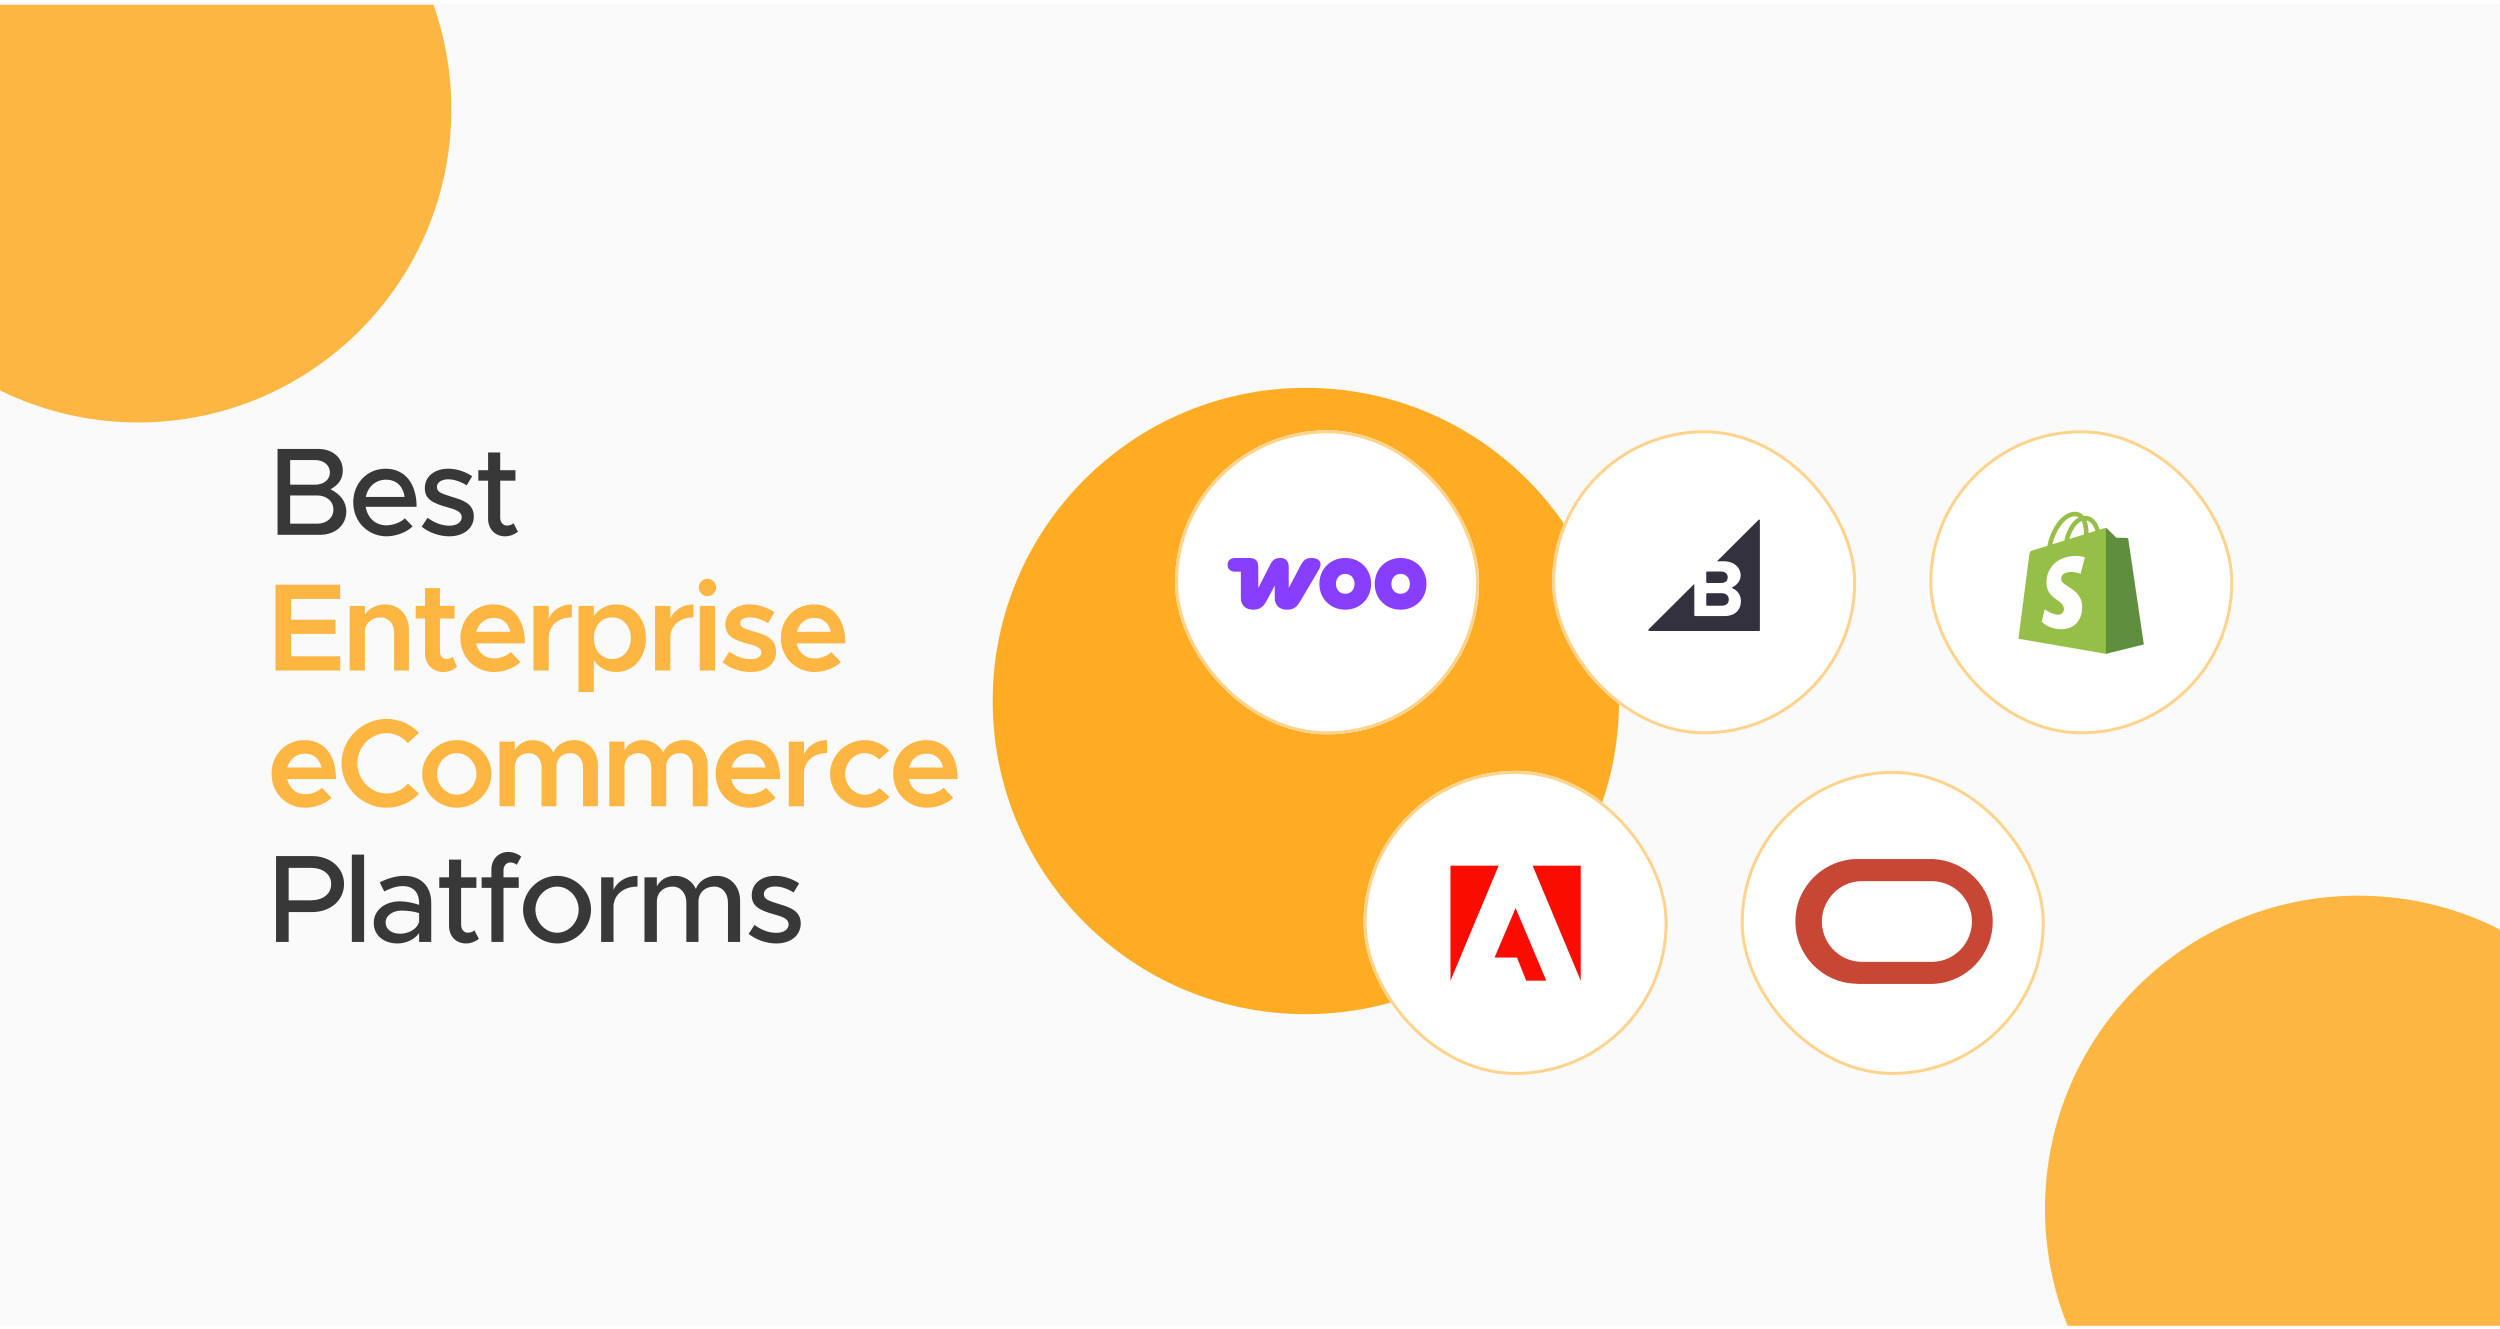 <svg width="350" height="186" viewBox="0 0 350 186" fill="none" xmlns="http://www.w3.org/2000/svg">
<g clip-path="url(#clip0_1496_1799)">
<rect width="350" height="185" transform="translate(0 0.625)" fill="#FAFAFA"/>
<g filter="url(#filter0_f_1496_1799)">
<circle cx="19.343" cy="15.3" r="43.843" fill="#FDB642"/>
</g>
<g filter="url(#filter1_f_1496_1799)">
<circle cx="182.819" cy="98.142" r="43.843" fill="#FFAC25"/>
</g>
<g filter="url(#filter2_f_1496_1799)">
<circle cx="330.142" cy="169.238" r="43.843" fill="#FDB642"/>
</g>
<path d="M38.856 74.875V62.852H44.561C46.573 62.852 47.991 64.095 47.991 65.845C47.991 67.105 47.361 67.892 46.276 68.505C47.676 69.188 48.481 70.272 48.481 71.603C48.481 73.528 46.941 74.875 44.788 74.875H38.856ZM40.623 67.858H44.123C45.331 67.858 46.188 67.14 46.188 66.142C46.188 65.145 45.331 64.41 44.123 64.41H40.623V67.858ZM40.623 73.317H44.386C45.733 73.317 46.678 72.495 46.678 71.34C46.678 70.185 45.733 69.362 44.386 69.362H40.623V73.317ZM54.089 73.545C55.034 73.545 56.137 73.125 56.679 72.565L57.764 73.685C56.959 74.543 55.384 75.085 54.107 75.085C51.587 75.085 49.452 73.108 49.452 70.325C49.452 67.612 51.464 65.618 53.967 65.618C56.732 65.618 58.324 67.718 58.324 70.955H51.202C51.429 72.46 52.532 73.545 54.089 73.545ZM54.037 67.157C52.637 67.157 51.499 68.103 51.219 69.573H56.644C56.452 68.172 55.594 67.157 54.037 67.157ZM62.905 75.085C61.575 75.085 60.122 74.612 59.037 73.737L59.86 72.495C60.822 73.195 61.855 73.597 62.922 73.597C63.937 73.597 64.637 73.125 64.637 72.425C64.637 71.585 63.71 71.323 62.59 71.007C60.507 70.43 59.475 69.835 59.475 68.365C59.457 66.703 60.84 65.618 62.765 65.618C63.937 65.618 65.127 66.02 66.107 66.668L65.337 67.945C64.462 67.403 63.552 67.105 62.765 67.105C61.872 67.105 61.172 67.49 61.172 68.172C61.172 68.873 61.732 69.082 63.255 69.555C64.742 69.993 66.335 70.483 66.335 72.285C66.335 74 64.882 75.085 62.905 75.085ZM71.883 73.248L72.513 74.438C72.023 74.84 71.358 75.085 70.71 75.085C69.311 75.085 68.331 74.07 68.331 72.618V67.297H66.966V65.828H68.331V63.343H70.028V65.828H72.163V67.297H70.028V72.495C70.028 73.125 70.448 73.58 70.956 73.58C71.341 73.58 71.691 73.44 71.883 73.248ZM38.646 131.875V119.852H43.703C46.241 119.852 48.166 121.48 48.166 123.772C48.166 126.065 46.241 127.692 43.703 127.692H40.413V131.875H38.646ZM40.413 126.047H43.458C45.191 126.047 46.363 125.19 46.363 123.772C46.363 122.355 45.191 121.497 43.458 121.497H40.413V126.047ZM49.258 131.875V119.642H50.973V131.875H49.258ZM56.594 122.617C59.026 122.617 60.374 124.157 60.374 126.397V131.875H58.676V130.632C58.011 131.577 56.769 132.085 55.666 132.085C53.741 132.085 52.324 130.965 52.324 129.197C52.324 127.395 53.951 126.187 55.946 126.187C56.839 126.187 57.801 126.38 58.676 126.677V126.397C58.676 125.26 58.151 124.052 56.349 124.052C55.456 124.052 54.581 124.402 53.794 124.805L53.164 123.527C54.459 122.88 55.596 122.617 56.594 122.617ZM55.999 130.72C57.119 130.72 58.379 130.16 58.676 129.04V127.832C57.941 127.605 57.101 127.482 56.209 127.482C55.001 127.482 53.986 128.165 53.986 129.145C53.986 130.125 54.861 130.72 55.999 130.72ZM66.414 130.247L67.044 131.437C66.554 131.84 65.889 132.085 65.242 132.085C63.842 132.085 62.862 131.07 62.862 129.617V124.297H61.497V122.827H62.862V120.342H64.559V122.827H66.694V124.297H64.559V129.495C64.559 130.125 64.979 130.58 65.487 130.58C65.872 130.58 66.222 130.44 66.414 130.247ZM70.49 121.83V122.827H72.625V124.297H70.49V131.875H68.793V124.297H67.428V122.827H68.793V121.742C68.793 120.29 69.773 119.275 71.173 119.275C71.82 119.275 72.485 119.52 72.975 119.922L72.345 121.077C72.153 120.885 71.803 120.745 71.418 120.745C70.91 120.745 70.49 121.2 70.49 121.83ZM78.004 132.085C75.414 132.085 73.226 129.915 73.226 127.342C73.226 124.77 75.414 122.617 78.004 122.617C80.576 122.617 82.746 124.77 82.746 127.342C82.746 129.915 80.576 132.085 78.004 132.085ZM78.004 130.58C79.631 130.58 81.014 129.11 81.014 127.342C81.014 125.592 79.631 124.122 78.004 124.122C76.341 124.122 74.959 125.592 74.959 127.342C74.959 129.11 76.341 130.58 78.004 130.58ZM85.893 124.56C86.471 123.37 87.696 122.617 89.253 122.617V124.122C87.381 124.122 86.051 125.155 85.893 126.73V131.875H84.161V122.827H85.893V124.56ZM100.359 122.617C102.249 122.617 103.614 124.07 103.614 126.117V131.875H101.916V126.38C101.916 125.05 101.129 124.122 99.991 124.122C98.696 124.122 97.786 124.98 97.786 126.222V131.875H96.089V126.38C96.089 125.05 95.301 124.122 94.164 124.122C92.869 124.122 91.959 124.98 91.959 126.222V131.875H90.226V122.827H91.959V124.087C92.414 123.195 93.359 122.617 94.514 122.617C95.826 122.617 96.894 123.317 97.419 124.437C97.839 123.317 98.994 122.617 100.359 122.617ZM108.675 132.085C107.345 132.085 105.893 131.612 104.808 130.737L105.63 129.495C106.593 130.195 107.625 130.597 108.693 130.597C109.708 130.597 110.408 130.125 110.408 129.425C110.408 128.585 109.48 128.322 108.36 128.007C106.278 127.43 105.245 126.835 105.245 125.365C105.228 123.702 106.61 122.617 108.535 122.617C109.708 122.617 110.898 123.02 111.878 123.667L111.108 124.945C110.233 124.402 109.323 124.105 108.535 124.105C107.643 124.105 106.943 124.49 106.943 125.172C106.943 125.872 107.503 126.082 109.025 126.555C110.513 126.992 112.105 127.482 112.105 129.285C112.105 131 110.653 132.085 108.675 132.085Z" fill="#383838"/>
<path d="M47.623 83.847H40.763V86.752H46.976V88.748H40.763V91.88H47.623V93.875H38.576V81.853H47.623V83.847ZM53.883 84.618C55.861 84.618 57.243 86.07 57.243 88.118V93.875H55.178V88.537C55.178 87.312 54.391 86.438 53.271 86.438C52.151 86.438 51.223 87.19 51.083 88.153V93.875H48.948V84.828H51.083V86.035C51.643 85.195 52.693 84.618 53.883 84.618ZM63.376 91.933L63.989 93.368C63.481 93.805 62.746 94.085 62.064 94.085C60.559 94.085 59.509 93 59.509 91.478V86.595H58.196V84.828H59.509V82.343H61.591V84.828H63.639V86.595H61.591V91.215C61.591 91.828 61.976 92.265 62.484 92.265C62.851 92.265 63.184 92.125 63.376 91.933ZM69.163 92.195C70.003 92.195 71.001 91.81 71.508 91.285L72.856 92.685C72.068 93.525 70.493 94.085 69.181 94.085C66.591 94.085 64.456 92.108 64.456 89.325C64.456 86.612 66.486 84.618 69.058 84.618C71.858 84.618 73.486 86.735 73.486 90.078H66.661C66.923 91.32 67.868 92.195 69.163 92.195ZM69.146 86.507C67.956 86.507 66.993 87.26 66.678 88.45H71.438C71.193 87.312 70.423 86.507 69.146 86.507ZM76.824 86.578C77.401 85.37 78.574 84.618 80.061 84.618V86.438C78.119 86.438 76.824 87.593 76.824 89.308V93.875H74.689V84.828H76.824V86.578ZM86.281 84.618C88.678 84.618 90.428 86.578 90.428 89.343C90.428 92.125 88.678 94.085 86.281 94.085C84.933 94.085 83.848 93.472 83.131 92.44V96.885H80.996V84.828H83.131V86.263C83.848 85.23 84.933 84.618 86.281 84.618ZM85.703 92.265C87.226 92.265 88.311 91.04 88.311 89.343C88.311 87.645 87.226 86.438 85.703 86.438C84.198 86.438 83.148 87.645 83.148 89.343C83.148 91.04 84.198 92.265 85.703 92.265ZM93.847 86.578C94.424 85.37 95.597 84.618 97.084 84.618V86.438C95.142 86.438 93.847 87.593 93.847 89.308V93.875H91.712V84.828H93.847V86.578ZM99.051 83.463C98.369 83.463 97.826 82.885 97.826 82.237C97.826 81.59 98.369 81.03 99.051 81.03C99.716 81.03 100.259 81.59 100.259 82.237C100.259 82.885 99.716 83.463 99.051 83.463ZM97.966 93.875V84.828H100.101V93.875H97.966ZM105.103 94.085C103.721 94.085 102.233 93.595 101.148 92.72L102.111 91.233C102.986 91.862 104.001 92.282 105.138 92.282C105.996 92.282 106.591 91.915 106.591 91.355C106.591 90.655 105.803 90.427 104.771 90.147C102.811 89.64 101.568 89.08 101.551 87.47C101.551 85.772 102.951 84.618 104.963 84.618C106.206 84.618 107.448 85.055 108.428 85.703L107.536 87.26C106.678 86.718 105.751 86.438 104.963 86.438C104.211 86.438 103.633 86.735 103.633 87.243C103.633 87.82 104.106 87.995 105.488 88.397C107.011 88.817 108.656 89.343 108.656 91.233C108.656 92.965 107.221 94.085 105.103 94.085ZM114.028 92.195C114.868 92.195 115.866 91.81 116.373 91.285L117.721 92.685C116.933 93.525 115.358 94.085 114.046 94.085C111.456 94.085 109.321 92.108 109.321 89.325C109.321 86.612 111.351 84.618 113.923 84.618C116.723 84.618 118.351 86.735 118.351 90.078H111.526C111.788 91.32 112.733 92.195 114.028 92.195ZM114.011 86.507C112.821 86.507 111.858 87.26 111.543 88.45H116.303C116.058 87.312 115.288 86.507 114.011 86.507ZM42.723 111.195C43.563 111.195 44.561 110.81 45.068 110.285L46.416 111.685C45.628 112.525 44.053 113.085 42.741 113.085C40.151 113.085 38.016 111.107 38.016 108.325C38.016 105.612 40.046 103.617 42.618 103.617C45.418 103.617 47.046 105.735 47.046 109.077H40.221C40.483 110.32 41.428 111.195 42.723 111.195ZM42.706 105.507C41.516 105.507 40.553 106.26 40.238 107.45H44.998C44.753 106.312 43.983 105.507 42.706 105.507ZM54.129 113.085C50.699 113.085 47.811 110.232 47.811 106.855C47.811 103.477 50.699 100.642 54.129 100.642C55.896 100.642 57.506 101.395 58.661 102.585L57.104 104.037C56.369 103.18 55.284 102.637 54.129 102.637C51.906 102.637 50.034 104.562 50.034 106.855C50.034 109.165 51.906 111.09 54.129 111.09C55.301 111.09 56.369 110.547 57.121 109.69L58.661 111.125C57.506 112.332 55.896 113.085 54.129 113.085ZM63.954 113.085C61.329 113.085 59.106 110.915 59.106 108.342C59.106 105.77 61.329 103.617 63.954 103.617C66.579 103.617 68.801 105.77 68.801 108.342C68.801 110.915 66.579 113.085 63.954 113.085ZM63.954 111.265C65.441 111.265 66.701 109.935 66.701 108.342C66.701 106.767 65.441 105.437 63.954 105.437C62.449 105.437 61.189 106.767 61.189 108.342C61.189 109.935 62.449 111.265 63.954 111.265ZM80.401 103.617C82.291 103.617 83.708 105.07 83.708 107.117V112.875H81.626V107.467C81.626 106.277 80.908 105.437 79.876 105.437C78.703 105.437 77.898 106.225 77.898 107.327V112.875H75.816V107.467C75.816 106.277 75.098 105.437 74.048 105.437C72.893 105.437 72.071 106.225 72.071 107.327V112.875H69.936V103.827H72.071V105.052C72.526 104.177 73.453 103.617 74.591 103.617C75.868 103.617 76.918 104.265 77.478 105.332C77.916 104.282 79.053 103.617 80.401 103.617ZM95.765 103.617C97.655 103.617 99.073 105.07 99.073 107.117V112.875H96.99V107.467C96.99 106.277 96.273 105.437 95.24 105.437C94.068 105.437 93.263 106.225 93.263 107.327V112.875H91.18V107.467C91.18 106.277 90.463 105.437 89.413 105.437C88.258 105.437 87.435 106.225 87.435 107.327V112.875H85.3V103.827H87.435V105.052C87.89 104.177 88.818 103.617 89.955 103.617C91.233 103.617 92.283 104.265 92.843 105.332C93.28 104.282 94.418 103.617 95.765 103.617ZM104.9 111.195C105.74 111.195 106.737 110.81 107.245 110.285L108.592 111.685C107.805 112.525 106.23 113.085 104.917 113.085C102.327 113.085 100.192 111.107 100.192 108.325C100.192 105.612 102.222 103.617 104.795 103.617C107.595 103.617 109.222 105.735 109.222 109.077H102.397C102.66 110.32 103.605 111.195 104.9 111.195ZM104.882 105.507C103.692 105.507 102.73 106.26 102.415 107.45H107.175C106.93 106.312 106.16 105.507 104.882 105.507ZM112.56 105.577C113.138 104.37 114.31 103.617 115.798 103.617V105.437C113.855 105.437 112.56 106.592 112.56 108.307V112.875H110.425V103.827H112.56V105.577ZM121.037 113.085C118.429 113.085 116.207 110.915 116.207 108.342C116.207 105.77 118.429 103.617 121.072 103.617C122.437 103.617 123.644 104.195 124.502 105.087L123.067 106.347C122.577 105.805 121.824 105.437 121.054 105.437C119.567 105.437 118.324 106.767 118.324 108.342C118.324 109.935 119.567 111.265 121.054 111.265C121.842 111.265 122.612 110.897 123.119 110.32L124.554 111.562C123.679 112.49 122.472 113.085 121.037 113.085ZM129.75 111.195C130.59 111.195 131.588 110.81 132.095 110.285L133.443 111.685C132.655 112.525 131.08 113.085 129.768 113.085C127.178 113.085 125.043 111.107 125.043 108.325C125.043 105.612 127.073 103.617 129.645 103.617C132.445 103.617 134.073 105.735 134.073 109.077H127.248C127.51 110.32 128.455 111.195 129.75 111.195ZM129.733 105.507C128.543 105.507 127.58 106.26 127.265 107.45H132.025C131.78 106.312 131.01 105.507 129.733 105.507Z" fill="#FDB642"/>
<g filter="url(#filter3_dd_1496_1799)">
<rect x="164.5" y="50.793" width="42.577" height="42.577" rx="21.288" fill="white"/>
<rect x="164.713" y="51.006" width="42.151" height="42.151" rx="21.075" stroke="#FFD38C" stroke-width="0.426"/>
<g clip-path="url(#clip1_1496_1799)">
<path fill-rule="evenodd" clip-rule="evenodd" d="M183.605 68.676C182.953 68.676 182.528 68.889 182.149 69.605L180.421 72.882V69.971C180.421 69.102 180.011 68.676 179.253 68.676C178.495 68.676 178.177 68.935 177.798 69.666L176.16 72.882V70.001C176.16 69.072 175.781 68.676 174.856 68.676H172.976C172.263 68.676 171.869 69.011 171.869 69.621C171.869 70.23 172.248 70.596 172.946 70.596H173.719V74.268C173.719 75.304 174.416 75.914 175.417 75.914C176.418 75.914 176.873 75.518 177.373 74.588L178.465 72.531V74.268C178.465 75.289 179.132 75.914 180.148 75.914C181.164 75.914 181.543 75.563 182.119 74.588L184.636 70.322C185.182 69.392 184.803 68.676 183.59 68.676C183.59 68.676 183.59 68.676 183.605 68.676Z" fill="#873EFF"/>
<path fill-rule="evenodd" clip-rule="evenodd" d="M188.336 68.676C186.274 68.676 184.712 70.215 184.712 72.302C184.712 74.39 186.289 75.914 188.336 75.914C190.383 75.914 191.944 74.375 191.96 72.302C191.96 70.215 190.383 68.676 188.336 68.676ZM188.336 73.689C187.562 73.689 187.032 73.11 187.032 72.302C187.032 71.495 187.562 70.9 188.336 70.9C189.109 70.9 189.64 71.495 189.64 72.302C189.64 73.11 189.124 73.689 188.336 73.689Z" fill="#873EFF"/>
<path fill-rule="evenodd" clip-rule="evenodd" d="M196.084 68.676C194.037 68.676 192.46 70.215 192.46 72.302C192.46 74.39 194.037 75.914 196.084 75.914C198.131 75.914 199.708 74.375 199.708 72.302C199.708 70.23 198.131 68.676 196.084 68.676ZM196.084 73.689C195.296 73.689 194.795 73.11 194.795 72.302C194.795 71.495 195.311 70.9 196.084 70.9C196.857 70.9 197.388 71.495 197.388 72.302C197.388 73.11 196.873 73.689 196.084 73.689Z" fill="#873EFF"/>
</g>
</g>
<g filter="url(#filter4_dd_1496_1799)">
<rect x="217.295" y="50.793" width="42.577" height="42.577" rx="21.288" fill="white"/>
<rect x="217.508" y="51.006" width="42.151" height="42.151" rx="21.075" stroke="#FFD38C" stroke-width="0.426"/>
<path d="M238.996 72.177H240.967C241.527 72.177 241.882 71.869 241.882 71.375C241.882 70.908 241.527 70.572 240.967 70.572H238.996C238.931 70.572 238.875 70.628 238.875 70.684V72.065C238.884 72.13 238.931 72.177 238.996 72.177Z" fill="#34313F"/>
<path d="M238.996 75.358H241.032C241.658 75.358 242.031 75.04 242.031 74.481C242.031 73.995 241.676 73.603 241.032 73.603H238.996C238.931 73.603 238.875 73.659 238.875 73.716V75.236C238.884 75.311 238.931 75.358 238.996 75.358Z" fill="#34313F"/>
<path d="M246.205 63.331L240.378 69.135H241.331C242.816 69.135 243.693 70.068 243.693 71.085C243.693 71.887 243.152 72.475 242.573 72.736C242.479 72.774 242.479 72.904 242.582 72.942C243.254 73.203 243.731 73.903 243.731 74.724C243.731 75.881 242.956 76.805 241.452 76.805H237.325C237.259 76.805 237.203 76.749 237.203 76.693V72.298L230.807 78.661C230.723 78.745 230.779 78.895 230.9 78.895H246.28C246.336 78.895 246.383 78.848 246.383 78.792V63.415C246.411 63.312 246.28 63.257 246.205 63.331Z" fill="#34313F"/>
</g>
<g filter="url(#filter5_dd_1496_1799)">
<rect x="270.09" y="50.793" width="42.577" height="42.577" rx="21.288" fill="white"/>
<rect x="270.303" y="51.006" width="42.151" height="42.151" rx="21.075" stroke="#FFD38C" stroke-width="0.426"/>
<g clip-path="url(#clip2_1496_1799)">
<path fill-rule="evenodd" clip-rule="evenodd" d="M295.039 81.943L294.994 64.574C294.877 64.457 294.648 64.492 294.559 64.518L293.964 64.703C293.891 64.461 293.795 64.227 293.679 64.003C293.257 63.198 292.64 62.772 291.894 62.771H291.891C291.841 62.771 291.792 62.776 291.742 62.78L291.737 62.78C291.715 62.754 291.693 62.728 291.669 62.703C291.345 62.355 290.927 62.186 290.427 62.2C289.464 62.228 288.504 62.924 287.726 64.16C287.178 65.031 286.762 66.124 286.643 66.97L284.746 67.558C284.187 67.733 284.17 67.751 284.096 68.277C284.041 68.676 282.58 79.98 282.58 79.98L294.829 82.099L295.039 81.943ZM291.026 62.994C290.863 62.887 290.672 62.837 290.446 62.842C288.958 62.885 287.661 65.209 287.33 66.757L288.755 66.316L289.009 66.237C289.196 65.254 289.664 64.234 290.277 63.577C290.492 63.341 290.744 63.144 291.025 62.994H291.026ZM289.714 66.019L291.759 65.385C291.766 64.853 291.708 64.065 291.441 63.509C291.157 63.626 290.918 63.831 290.746 64.015C290.287 64.509 289.911 65.262 289.714 66.019H289.714ZM292.4 65.187L293.351 64.893C293.199 64.399 292.838 63.572 292.107 63.433C292.334 64.02 292.393 64.699 292.4 65.187Z" fill="#95BF47"/>
<path d="M297.784 65.865C297.711 65.859 296.295 65.837 296.295 65.837C296.295 65.837 295.11 64.687 294.993 64.569C294.948 64.528 294.89 64.501 294.829 64.494V82.095L300.137 80.775C300.137 80.775 297.971 66.127 297.957 66.027C297.95 65.985 297.93 65.945 297.898 65.916C297.866 65.887 297.827 65.869 297.784 65.865Z" fill="#5E8E3E"/>
<path d="M291.887 68.598L291.271 70.906C291.271 70.906 290.583 70.593 289.767 70.644C288.572 70.719 288.559 71.474 288.571 71.663C288.636 72.694 291.35 72.92 291.502 75.337C291.622 77.238 290.494 78.54 288.869 78.641C286.918 78.765 285.843 77.614 285.843 77.614L286.257 75.854C286.257 75.854 287.338 76.67 288.203 76.615C288.769 76.58 288.971 76.12 288.95 75.794C288.865 74.449 286.655 74.528 286.515 72.317C286.398 70.455 287.62 68.57 290.316 68.399C291.355 68.333 291.887 68.599 291.887 68.599" fill="white"/>
</g>
</g>
<g filter="url(#filter6_dd_1496_1799)">
<rect x="190.898" y="98.478" width="42.577" height="42.577" rx="21.288" fill="white"/>
<rect x="191.111" y="98.691" width="42.151" height="42.151" rx="21.075" stroke="#FFD38C" stroke-width="0.426"/>
<path fill-rule="evenodd" clip-rule="evenodd" d="M214.566 111.748H221.304V127.856L214.566 111.748ZM209.815 111.748H203.068V127.856L209.815 111.748ZM212.189 117.683L216.485 127.856H213.669L212.383 124.616H209.239L212.189 117.683Z" fill="#FA0C00"/>
</g>
<g filter="url(#filter7_dd_1496_1799)">
<rect x="243.693" y="98.478" width="42.577" height="42.577" rx="21.288" fill="white"/>
<rect x="243.906" y="98.691" width="42.151" height="42.151" rx="21.075" stroke="#FFD38C" stroke-width="0.426"/>
<g clip-path="url(#clip3_1496_1799)">
<path d="M260.329 128.308H270.479C275.303 128.191 279.098 124.158 278.98 119.361C278.863 114.681 275.097 110.943 270.479 110.825H260.329C255.505 110.707 251.474 114.504 251.357 119.331C251.239 124.158 255.034 128.161 259.859 128.279C260.006 128.308 260.153 128.308 260.329 128.308ZM270.243 125.218H260.535C257.417 125.13 254.975 122.51 255.063 119.39C255.181 116.417 257.564 114.004 260.535 113.915H270.243C273.362 113.827 275.98 116.27 276.068 119.39C276.156 122.51 273.715 125.13 270.596 125.218C270.479 125.218 270.361 125.218 270.243 125.218Z" fill="#C74634"/>
</g>
</g>
</g>
<defs>
<filter id="filter0_f_1496_1799" x="-219.358" y="-223.401" width="477.403" height="477.402" filterUnits="userSpaceOnUse" color-interpolation-filters="sRGB">
<feFlood flood-opacity="0" result="BackgroundImageFix"/>
<feBlend mode="normal" in="SourceGraphic" in2="BackgroundImageFix" result="shape"/>
<feGaussianBlur stdDeviation="97.429" result="effect1_foregroundBlur_1496_1799"/>
</filter>
<filter id="filter1_f_1496_1799" x="-7.168" y="-91.845" width="379.974" height="379.973" filterUnits="userSpaceOnUse" color-interpolation-filters="sRGB">
<feFlood flood-opacity="0" result="BackgroundImageFix"/>
<feBlend mode="normal" in="SourceGraphic" in2="BackgroundImageFix" result="shape"/>
<feGaussianBlur stdDeviation="73.072" result="effect1_foregroundBlur_1496_1799"/>
</filter>
<filter id="filter2_f_1496_1799" x="91.441" y="-69.464" width="477.403" height="477.402" filterUnits="userSpaceOnUse" color-interpolation-filters="sRGB">
<feFlood flood-opacity="0" result="BackgroundImageFix"/>
<feBlend mode="normal" in="SourceGraphic" in2="BackgroundImageFix" result="shape"/>
<feGaussianBlur stdDeviation="97.429" result="effect1_foregroundBlur_1496_1799"/>
</filter>
<filter id="filter3_dd_1496_1799" x="146.208" y="37.221" width="79.161" height="79.161" filterUnits="userSpaceOnUse" color-interpolation-filters="sRGB">
<feFlood flood-opacity="0" result="BackgroundImageFix"/>
<feColorMatrix in="SourceAlpha" type="matrix" values="0 0 0 0 0 0 0 0 0 0 0 0 0 0 0 0 0 0 127 0" result="hardAlpha"/>
<feOffset dy="4.721"/>
<feGaussianBlur stdDeviation="9.146"/>
<feComposite in2="hardAlpha" operator="out"/>
<feColorMatrix type="matrix" values="0 0 0 0 0.838 0 0 0 0 0.79 0 0 0 0 0.712 0 0 0 0.25 0"/>
<feBlend mode="normal" in2="BackgroundImageFix" result="effect1_dropShadow_1496_1799"/>
<feColorMatrix in="SourceAlpha" type="matrix" values="0 0 0 0 0 0 0 0 0 0 0 0 0 0 0 0 0 0 127 0" result="hardAlpha"/>
<feOffset dy="4.721"/>
<feGaussianBlur stdDeviation="9.146"/>
<feComposite in2="hardAlpha" operator="out"/>
<feColorMatrix type="matrix" values="0 0 0 0 0.838 0 0 0 0 0.79 0 0 0 0 0.712 0 0 0 0.25 0"/>
<feBlend mode="normal" in2="effect1_dropShadow_1496_1799" result="effect2_dropShadow_1496_1799"/>
<feBlend mode="normal" in="SourceGraphic" in2="effect2_dropShadow_1496_1799" result="shape"/>
</filter>
<filter id="filter4_dd_1496_1799" x="199.003" y="37.221" width="79.161" height="79.161" filterUnits="userSpaceOnUse" color-interpolation-filters="sRGB">
<feFlood flood-opacity="0" result="BackgroundImageFix"/>
<feColorMatrix in="SourceAlpha" type="matrix" values="0 0 0 0 0 0 0 0 0 0 0 0 0 0 0 0 0 0 127 0" result="hardAlpha"/>
<feOffset dy="4.721"/>
<feGaussianBlur stdDeviation="9.146"/>
<feComposite in2="hardAlpha" operator="out"/>
<feColorMatrix type="matrix" values="0 0 0 0 0.838 0 0 0 0 0.79 0 0 0 0 0.712 0 0 0 0.25 0"/>
<feBlend mode="normal" in2="BackgroundImageFix" result="effect1_dropShadow_1496_1799"/>
<feColorMatrix in="SourceAlpha" type="matrix" values="0 0 0 0 0 0 0 0 0 0 0 0 0 0 0 0 0 0 127 0" result="hardAlpha"/>
<feOffset dy="4.721"/>
<feGaussianBlur stdDeviation="9.146"/>
<feComposite in2="hardAlpha" operator="out"/>
<feColorMatrix type="matrix" values="0 0 0 0 0.838 0 0 0 0 0.79 0 0 0 0 0.712 0 0 0 0.25 0"/>
<feBlend mode="normal" in2="effect1_dropShadow_1496_1799" result="effect2_dropShadow_1496_1799"/>
<feBlend mode="normal" in="SourceGraphic" in2="effect2_dropShadow_1496_1799" result="shape"/>
</filter>
<filter id="filter5_dd_1496_1799" x="251.798" y="37.221" width="79.161" height="79.161" filterUnits="userSpaceOnUse" color-interpolation-filters="sRGB">
<feFlood flood-opacity="0" result="BackgroundImageFix"/>
<feColorMatrix in="SourceAlpha" type="matrix" values="0 0 0 0 0 0 0 0 0 0 0 0 0 0 0 0 0 0 127 0" result="hardAlpha"/>
<feOffset dy="4.721"/>
<feGaussianBlur stdDeviation="9.146"/>
<feComposite in2="hardAlpha" operator="out"/>
<feColorMatrix type="matrix" values="0 0 0 0 0.838 0 0 0 0 0.79 0 0 0 0 0.712 0 0 0 0.25 0"/>
<feBlend mode="normal" in2="BackgroundImageFix" result="effect1_dropShadow_1496_1799"/>
<feColorMatrix in="SourceAlpha" type="matrix" values="0 0 0 0 0 0 0 0 0 0 0 0 0 0 0 0 0 0 127 0" result="hardAlpha"/>
<feOffset dy="4.721"/>
<feGaussianBlur stdDeviation="9.146"/>
<feComposite in2="hardAlpha" operator="out"/>
<feColorMatrix type="matrix" values="0 0 0 0 0.838 0 0 0 0 0.79 0 0 0 0 0.712 0 0 0 0.25 0"/>
<feBlend mode="normal" in2="effect1_dropShadow_1496_1799" result="effect2_dropShadow_1496_1799"/>
<feBlend mode="normal" in="SourceGraphic" in2="effect2_dropShadow_1496_1799" result="shape"/>
</filter>
<filter id="filter6_dd_1496_1799" x="172.605" y="84.907" width="79.161" height="79.161" filterUnits="userSpaceOnUse" color-interpolation-filters="sRGB">
<feFlood flood-opacity="0" result="BackgroundImageFix"/>
<feColorMatrix in="SourceAlpha" type="matrix" values="0 0 0 0 0 0 0 0 0 0 0 0 0 0 0 0 0 0 127 0" result="hardAlpha"/>
<feOffset dy="4.721"/>
<feGaussianBlur stdDeviation="9.146"/>
<feComposite in2="hardAlpha" operator="out"/>
<feColorMatrix type="matrix" values="0 0 0 0 0.838 0 0 0 0 0.79 0 0 0 0 0.712 0 0 0 0.25 0"/>
<feBlend mode="normal" in2="BackgroundImageFix" result="effect1_dropShadow_1496_1799"/>
<feColorMatrix in="SourceAlpha" type="matrix" values="0 0 0 0 0 0 0 0 0 0 0 0 0 0 0 0 0 0 127 0" result="hardAlpha"/>
<feOffset dy="4.721"/>
<feGaussianBlur stdDeviation="9.146"/>
<feComposite in2="hardAlpha" operator="out"/>
<feColorMatrix type="matrix" values="0 0 0 0 0.838 0 0 0 0 0.79 0 0 0 0 0.712 0 0 0 0.25 0"/>
<feBlend mode="normal" in2="effect1_dropShadow_1496_1799" result="effect2_dropShadow_1496_1799"/>
<feBlend mode="normal" in="SourceGraphic" in2="effect2_dropShadow_1496_1799" result="shape"/>
</filter>
<filter id="filter7_dd_1496_1799" x="225.401" y="84.907" width="79.161" height="79.161" filterUnits="userSpaceOnUse" color-interpolation-filters="sRGB">
<feFlood flood-opacity="0" result="BackgroundImageFix"/>
<feColorMatrix in="SourceAlpha" type="matrix" values="0 0 0 0 0 0 0 0 0 0 0 0 0 0 0 0 0 0 127 0" result="hardAlpha"/>
<feOffset dy="4.721"/>
<feGaussianBlur stdDeviation="9.146"/>
<feComposite in2="hardAlpha" operator="out"/>
<feColorMatrix type="matrix" values="0 0 0 0 0.838 0 0 0 0 0.79 0 0 0 0 0.712 0 0 0 0.25 0"/>
<feBlend mode="normal" in2="BackgroundImageFix" result="effect1_dropShadow_1496_1799"/>
<feColorMatrix in="SourceAlpha" type="matrix" values="0 0 0 0 0 0 0 0 0 0 0 0 0 0 0 0 0 0 127 0" result="hardAlpha"/>
<feOffset dy="4.721"/>
<feGaussianBlur stdDeviation="9.146"/>
<feComposite in2="hardAlpha" operator="out"/>
<feColorMatrix type="matrix" values="0 0 0 0 0.838 0 0 0 0 0.79 0 0 0 0 0.712 0 0 0 0.25 0"/>
<feBlend mode="normal" in2="effect1_dropShadow_1496_1799" result="effect2_dropShadow_1496_1799"/>
<feBlend mode="normal" in="SourceGraphic" in2="effect2_dropShadow_1496_1799" result="shape"/>
</filter>
<clipPath id="clip0_1496_1799">
<rect width="350" height="185" fill="white" transform="translate(0 0.625)"/>
</clipPath>
<clipPath id="clip1_1496_1799">
<rect width="27.839" height="7.238" fill="white" transform="translate(171.869 68.676)"/>
</clipPath>
<clipPath id="clip2_1496_1799">
<rect width="17.973" height="20.27" fill="white" transform="translate(282.392 62.029)"/>
</clipPath>
<clipPath id="clip3_1496_1799">
<rect width="27.624" height="17.483" fill="white" transform="translate(251.357 110.826)"/>
</clipPath>
</defs>
</svg>
